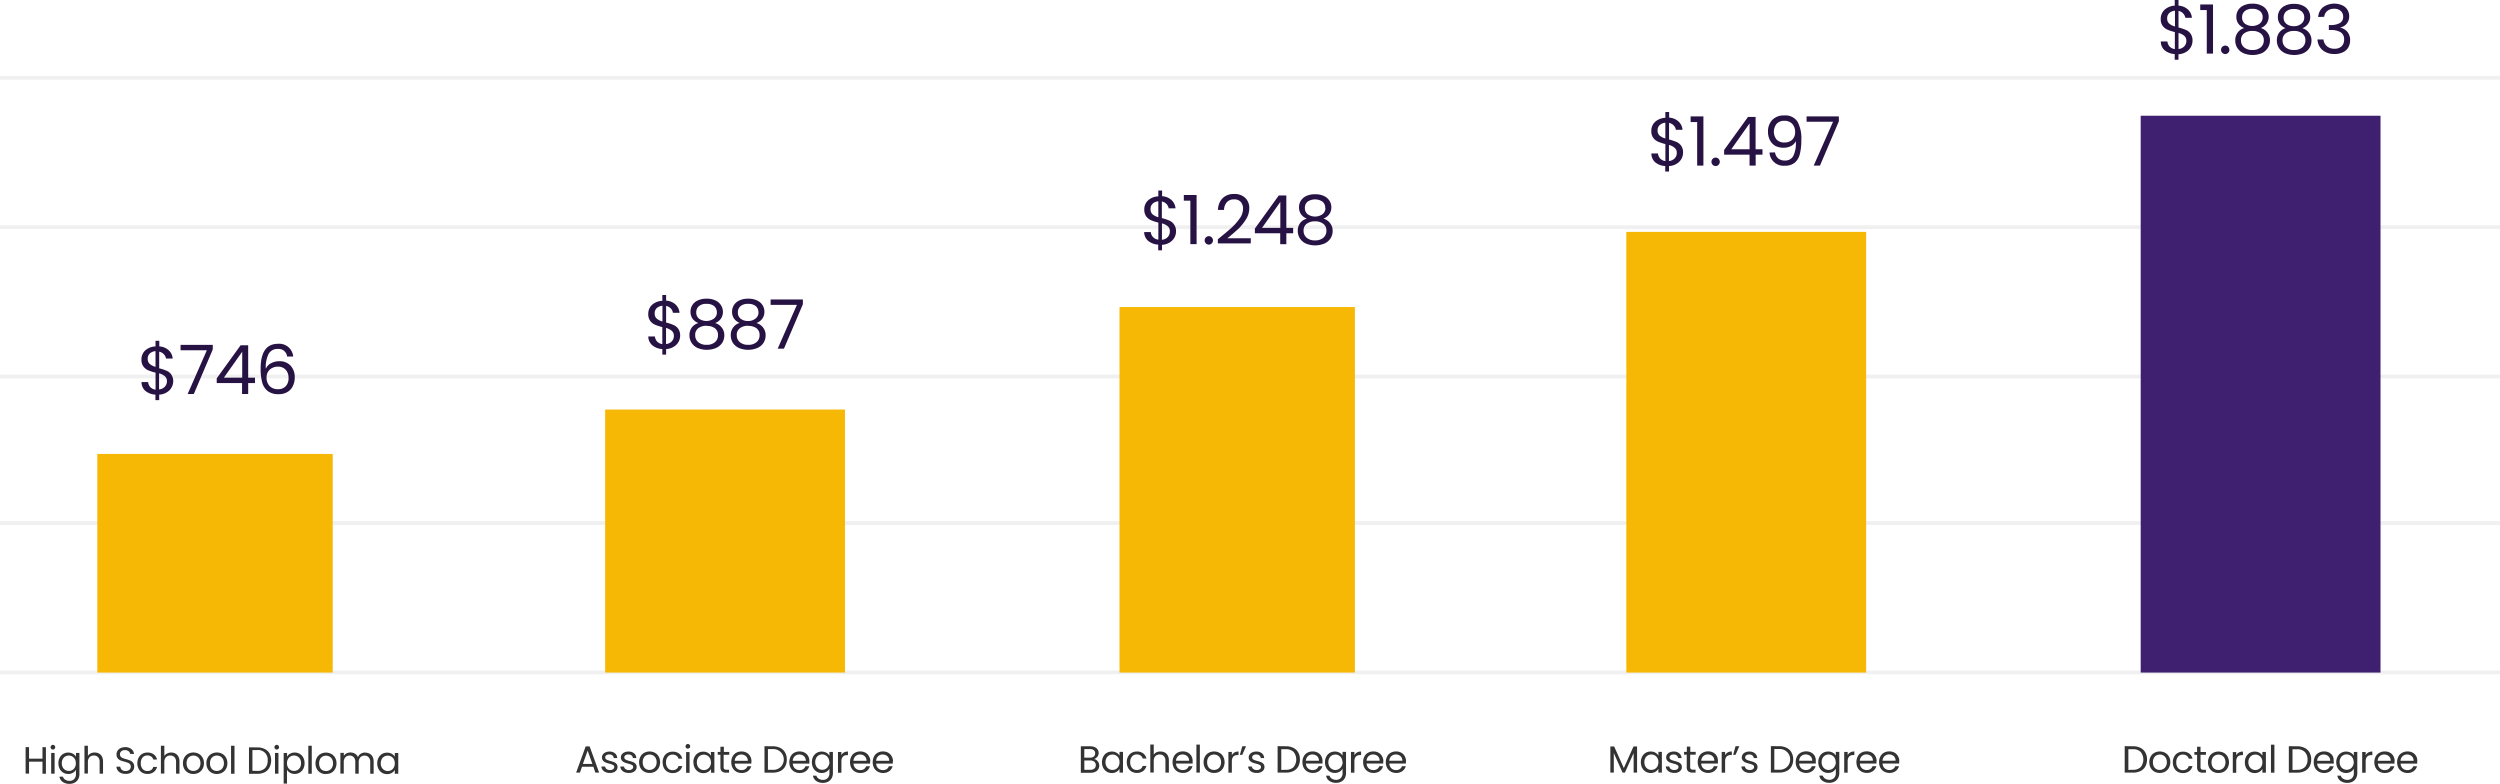 <svg id="Layer_1" data-name="Layer 1" xmlns="http://www.w3.org/2000/svg" viewBox="0 0 661 207.24"><defs><style>.cls-1{fill:none;stroke:#ccc;stroke-miterlimit:10;opacity:0.3;isolation:isolate;}.cls-2{fill:#f7b805;}.cls-3{fill:#3f1f70;}.cls-4{fill:#261344;}.cls-5{fill:#333;}</style></defs><title>hp-bar-chart</title><path class="cls-1" d="M0,191.6H661" transform="translate(0 -13.82)"/><path class="cls-1" d="M0,152.11H661" transform="translate(0 -13.82)"/><path class="cls-1" d="M0,113.37H661" transform="translate(0 -13.82)"/><path class="cls-1" d="M0,73.88H661" transform="translate(0 -13.82)"/><path class="cls-1" d="M0,34.38H661" transform="translate(0 -13.82)"/><rect class="cls-2" x="25.73" y="120.02" width="62.24" height="57.81"/><rect class="cls-2" x="160" y="108.28" width="63.41" height="69.55"/><rect class="cls-2" x="296" y="81.18" width="62.24" height="96.65"/><rect class="cls-2" x="430" y="61.31" width="63.41" height="116.52"/><rect class="cls-3" x="566" y="30.6" width="63.41" height="147.23"/><path class="cls-4" d="M45.8,114.56a3.44,3.44,0,0,1-1.71,3,4.2,4.2,0,0,1-2,.6v1.46h-1v-1.46a4.56,4.56,0,0,1-2.67-1,3.06,3.06,0,0,1-1-2.33h1.74a2.35,2.35,0,0,0,.56,1.32,2.37,2.37,0,0,0,1.41.7v-4.5a11.8,11.8,0,0,1-1.95-.63,3.21,3.21,0,0,1-1.26-1,2.92,2.92,0,0,1-.52-1.83,3.2,3.2,0,0,1,1-2.42,4.26,4.26,0,0,1,2.72-1.06v-1.49h1v1.49a3.93,3.93,0,0,1,2.46,1,3.28,3.28,0,0,1,1.08,2.21H43.89a2.12,2.12,0,0,0-.56-1.13,2.23,2.23,0,0,0-1.24-.68v4.39a12,12,0,0,1,1.92.63,2.77,2.77,0,0,1,1.26,1A3,3,0,0,1,45.8,114.56Zm-6.74-5.87a1.71,1.71,0,0,0,.53,1.35,3.9,3.9,0,0,0,1.53.78v-4.16a2.5,2.5,0,0,0-1.5.61A1.83,1.83,0,0,0,39.06,108.69Zm3,8.09a2.27,2.27,0,0,0,1.51-.71,2,2,0,0,0,.56-1.42,1.7,1.7,0,0,0-.54-1.35,3.91,3.91,0,0,0-1.53-.77Zm14.18-10.52-5,11.74H49.61l5.08-11.57H47.74V105h8.53Zm1.06,8.84v-1.24l6.32-8.75h2v8.57h1.8v1.42h-1.8V118H64v-2.9Zm6.74-8.28-4.85,6.86h4.85Zm11.87,1.26a2.25,2.25,0,0,0-2.46-2,2.66,2.66,0,0,0-2.4,1.25,7.75,7.75,0,0,0-.77,4,3,3,0,0,1,1.37-1.46,4.38,4.38,0,0,1,2.16-.54,3.88,3.88,0,0,1,3,1.15,4.41,4.41,0,0,1,1.12,3.19,4.9,4.9,0,0,1-.49,2.19A3.53,3.53,0,0,1,76,117.46a4.37,4.37,0,0,1-2.32.58,4.57,4.57,0,0,1-2.9-.83,4.34,4.34,0,0,1-1.46-2.29,13.62,13.62,0,0,1-.41-3.6c0-4.4,1.53-6.6,4.61-6.6a3.69,3.69,0,0,1,4,3.36Zm-2.44,2.68a3.29,3.29,0,0,0-1.46.33,2.57,2.57,0,0,0-1.12,1,2.82,2.82,0,0,0-.41,1.55,3.15,3.15,0,0,0,.79,2.23,2.93,2.93,0,0,0,2.27.85,2.64,2.64,0,0,0,2-.78,2.94,2.94,0,0,0,.75-2.12,3.15,3.15,0,0,0-.72-2.2A2.7,2.7,0,0,0,73.5,110.76Z" transform="translate(0 -13.82)"/><path class="cls-4" d="M179.83,102.56a3.4,3.4,0,0,1-.43,1.66,3.44,3.44,0,0,1-1.28,1.29,4.17,4.17,0,0,1-2,.6v1.46h-1v-1.46a4.53,4.53,0,0,1-2.66-1,3.07,3.07,0,0,1-1.05-2.33h1.75a2.28,2.28,0,0,0,.56,1.32,2.32,2.32,0,0,0,1.4.7v-4.5a12,12,0,0,1-1.94-.63,3.21,3.21,0,0,1-1.26-1,2.92,2.92,0,0,1-.52-1.83,3.19,3.19,0,0,1,1-2.42,4.28,4.28,0,0,1,2.72-1.06V91.82h1v1.49a4,4,0,0,1,2.47,1,3.36,3.36,0,0,1,1.08,2.21h-1.75a2.11,2.11,0,0,0-.55-1.13,2.26,2.26,0,0,0-1.25-.68v4.39a11.81,11.81,0,0,1,1.93.63,2.88,2.88,0,0,1,1.26,1A3,3,0,0,1,179.83,102.56Zm-6.73-5.87a1.71,1.71,0,0,0,.52,1.35,4,4,0,0,0,1.53.78V94.66a2.5,2.5,0,0,0-1.49.61A1.83,1.83,0,0,0,173.1,96.69Zm3,8.09a2.3,2.3,0,0,0,1.52-.71,2,2,0,0,0,.55-1.42,1.7,1.7,0,0,0-.54-1.35,3.91,3.91,0,0,0-1.53-.77Zm8.56-5.55a3.3,3.3,0,0,1-1.55-1.15,3.07,3.07,0,0,1-.54-1.83,3.24,3.24,0,0,1,.48-1.75,3.32,3.32,0,0,1,1.44-1.24,5.25,5.25,0,0,1,2.34-.47,5.18,5.18,0,0,1,2.33.47,3.24,3.24,0,0,1,1.45,1.24,3.26,3.26,0,0,1,0,3.58,3.25,3.25,0,0,1-1.53,1.15,3.36,3.36,0,0,1,1.76,1.21,3.18,3.18,0,0,1,.67,2,3.6,3.6,0,0,1-.58,2.05,3.74,3.74,0,0,1-1.64,1.35,6.41,6.41,0,0,1-4.82,0,3.8,3.8,0,0,1-1.6-1.35,3.68,3.68,0,0,1-.58-2.05,3.38,3.38,0,0,1,.65-2.07A3.32,3.32,0,0,1,184.68,99.23Zm4.87-2.79a2.07,2.07,0,0,0-.72-1.69,3.05,3.05,0,0,0-2-.59,3,3,0,0,0-2,.59,2.1,2.1,0,0,0-.72,1.71,2,2,0,0,0,.74,1.62,3.41,3.41,0,0,0,3.89,0A2,2,0,0,0,189.55,96.44Zm-2.7,3.51a3.51,3.51,0,0,0-2.17.63,2.14,2.14,0,0,0-.85,1.86,2.33,2.33,0,0,0,.81,1.85,3.29,3.29,0,0,0,2.21.7,3.23,3.23,0,0,0,2.2-.7,2.33,2.33,0,0,0,.81-1.85,2.17,2.17,0,0,0-.83-1.84A3.45,3.45,0,0,0,186.85,100Zm8.82-.72a3.35,3.35,0,0,1-1.55-1.15,3.07,3.07,0,0,1-.54-1.83,3.16,3.16,0,0,1,.49-1.75,3.21,3.21,0,0,1,1.44-1.24,5.25,5.25,0,0,1,2.34-.47,5.13,5.13,0,0,1,2.32.47,3.27,3.27,0,0,1,1.46,1.24,3.17,3.17,0,0,1,.5,1.75,3.05,3.05,0,0,1-.56,1.83A3.25,3.25,0,0,1,200,99.23a3.35,3.35,0,0,1,1.77,1.21,3.23,3.23,0,0,1,.66,2,3.67,3.67,0,0,1-.57,2.05,3.79,3.79,0,0,1-1.64,1.35,6.41,6.41,0,0,1-4.82,0,3.83,3.83,0,0,1-1.61-1.35,3.67,3.67,0,0,1-.57-2.05,3.26,3.26,0,0,1,2.41-3.26Zm4.88-2.79a2.07,2.07,0,0,0-.72-1.69,3.05,3.05,0,0,0-2-.59,3,3,0,0,0-2,.59,2.1,2.1,0,0,0-.72,1.71,2,2,0,0,0,.73,1.62,3,3,0,0,0,1.95.61,2.93,2.93,0,0,0,1.94-.61A2,2,0,0,0,200.55,96.44Zm-2.7,3.51a3.55,3.55,0,0,0-2.18.63,2.16,2.16,0,0,0-.85,1.86,2.33,2.33,0,0,0,.81,1.85,3.32,3.32,0,0,0,2.22.7,3.22,3.22,0,0,0,2.19-.7,2.33,2.33,0,0,0,.81-1.85,2.17,2.17,0,0,0-.82-1.84A3.47,3.47,0,0,0,197.85,100Zm14.45-5.69-5,11.74h-1.66l5.08-11.57h-6.95V93h8.53Z" transform="translate(0 -13.82)"/><path class="cls-4" d="M310.94,75a3.4,3.4,0,0,1-.43,1.66,3.59,3.59,0,0,1-1.28,1.29,4.14,4.14,0,0,1-2,.6V80h-1V78.5a4.53,4.53,0,0,1-2.66-1,3.07,3.07,0,0,1-1.05-2.32h1.75a2.19,2.19,0,0,0,2,2v-4.5a14.33,14.33,0,0,1-1.94-.63,3.3,3.3,0,0,1-1.26-1,3,3,0,0,1-.52-1.84,3.16,3.16,0,0,1,1-2.41,4.2,4.2,0,0,1,2.71-1.06V64.2h1v1.5a3.93,3.93,0,0,1,2.47,1,3.32,3.32,0,0,1,1.08,2.21H309a2.06,2.06,0,0,0-.56-1.13,2.24,2.24,0,0,0-1.25-.69v4.4a11.81,11.81,0,0,1,1.93.63,2.82,2.82,0,0,1,1.26,1A3,3,0,0,1,310.94,75Zm-6.73-5.87a1.74,1.74,0,0,0,.52,1.35,4.19,4.19,0,0,0,1.53.78V67.05a2.44,2.44,0,0,0-1.49.61A1.83,1.83,0,0,0,304.21,69.08Zm3,8.08a2.29,2.29,0,0,0,1.52-.7A2,2,0,0,0,309.3,75a1.68,1.68,0,0,0-.53-1.35,4,4,0,0,0-1.54-.77ZM313,66.87v-1.5h3.38v13h-1.65V66.87Zm6.63,11.63a1.12,1.12,0,0,1,0-2.24,1,1,0,0,1,.75.33,1.11,1.11,0,0,1,0,1.58A1,1,0,0,1,319.61,78.5ZM322,77.07c1.52-1.22,2.72-2.22,3.58-3a15,15,0,0,0,2.18-2.47,4.44,4.44,0,0,0,.9-2.54,2.66,2.66,0,0,0-.58-1.83,2.21,2.21,0,0,0-1.82-.69,2.42,2.42,0,0,0-1.91.78,3.21,3.21,0,0,0-.72,2h-1.58a4.32,4.32,0,0,1,1.23-3.11,4.11,4.11,0,0,1,3-1.1,4.06,4.06,0,0,1,2.93,1,3.67,3.67,0,0,1,1.1,2.82,5.4,5.4,0,0,1-.9,2.92,12.94,12.94,0,0,1-2,2.48c-.76.71-1.72,1.54-2.9,2.49h6.2v1.36H322Zm9.79-1.58V74.25l6.32-8.75h2v8.57h1.8v1.42h-1.8v2.9h-1.62v-2.9Zm6.73-8.28-4.84,6.86h4.84Zm7,4.41A3.3,3.3,0,0,1,344,70.47a3.1,3.1,0,0,1-.54-1.84,3.2,3.2,0,0,1,.48-1.74,3.34,3.34,0,0,1,1.44-1.25,5.4,5.4,0,0,1,2.34-.46,5.32,5.32,0,0,1,2.33.46,3.26,3.26,0,0,1,1.45,1.25,3.06,3.06,0,0,1,.51,1.74,3.13,3.13,0,0,1-.56,1.84,3.32,3.32,0,0,1-1.53,1.15,3.36,3.36,0,0,1,1.76,1.21,3.16,3.16,0,0,1,.67,2,3.62,3.62,0,0,1-.58,2.05,3.74,3.74,0,0,1-1.64,1.35,6.41,6.41,0,0,1-4.82,0,3.8,3.8,0,0,1-1.6-1.35,3.7,3.7,0,0,1-.58-2.05,3.34,3.34,0,0,1,.65-2.07A3.26,3.26,0,0,1,345.57,71.62Zm4.87-2.79a2.06,2.06,0,0,0-.72-1.69,3.53,3.53,0,0,0-3.94,0,2.07,2.07,0,0,0-.72,1.71,2,2,0,0,0,.74,1.62,3.41,3.41,0,0,0,3.89,0A2,2,0,0,0,350.44,68.83Zm-2.7,3.51a3.53,3.53,0,0,0-2.17.63,2.13,2.13,0,0,0-.85,1.85,2.35,2.35,0,0,0,.81,1.86,3.29,3.29,0,0,0,2.21.7,3.23,3.23,0,0,0,2.2-.7,2.35,2.35,0,0,0,.81-1.86,2.17,2.17,0,0,0-.83-1.83A3.45,3.45,0,0,0,347.74,72.34Z" transform="translate(0 -13.82)"/><path class="cls-4" d="M445,54.18a3.39,3.39,0,0,1-.43,1.65,3.54,3.54,0,0,1-1.28,1.3,4.12,4.12,0,0,1-2,.59v1.46h-1V57.72a4.46,4.46,0,0,1-2.66-1,3,3,0,0,1-1-2.32h1.74a2.32,2.32,0,0,0,.56,1.31,2.29,2.29,0,0,0,1.4.7v-4.5a12,12,0,0,1-1.94-.63,3.13,3.13,0,0,1-1.26-1,2.91,2.91,0,0,1-.52-1.83,3.14,3.14,0,0,1,1-2.41,4.26,4.26,0,0,1,2.71-1.07V43.43h1v1.49a4,4,0,0,1,2.46,1,3.32,3.32,0,0,1,1.08,2.22H443.1a2.12,2.12,0,0,0-.56-1.14,2.29,2.29,0,0,0-1.24-.68V50.7a14.41,14.41,0,0,1,1.92.63,2.91,2.91,0,0,1,1.26,1A3,3,0,0,1,445,54.18Zm-6.73-5.87a1.74,1.74,0,0,0,.52,1.35,4,4,0,0,0,1.53.77V46.27a2.45,2.45,0,0,0-1.49.62A1.82,1.82,0,0,0,438.27,48.31Zm3,8.08a2.33,2.33,0,0,0,1.51-.7,2,2,0,0,0,.56-1.42,1.68,1.68,0,0,0-.54-1.35,3.79,3.79,0,0,0-1.53-.78ZM447,46.09V44.6h3.38v13h-1.65V46.09Zm6.63,11.63a1.09,1.09,0,0,1-.79-.32,1.12,1.12,0,0,1,0-1.59,1.09,1.09,0,0,1,.79-.32,1,1,0,0,1,.75.32,1.12,1.12,0,0,1,0,1.59A1,1,0,0,1,453.67,57.72Zm2.23-3V53.47l6.32-8.74h2v8.56H466v1.43h-1.8v2.89h-1.62V54.72Zm6.73-8.28-4.84,6.85h4.84Zm6.73,7.68a2.63,2.63,0,0,0,.83,1.59,2.71,2.71,0,0,0,1.78.55,2.38,2.38,0,0,0,2.2-1.17,7.66,7.66,0,0,0,.68-3.94,2.74,2.74,0,0,1-1.26,1.28,4.22,4.22,0,0,1-2,.45,4.64,4.64,0,0,1-2.16-.49A3.75,3.75,0,0,1,468,50.94a4.75,4.75,0,0,1-.54-2.31,4.31,4.31,0,0,1,1.12-3.09,4.12,4.12,0,0,1,3.17-1.19A3.79,3.79,0,0,1,475.27,46a9.32,9.32,0,0,1,1,4.87,14.47,14.47,0,0,1-.41,3.75,4.2,4.2,0,0,1-1.37,2.25,4.08,4.08,0,0,1-2.63.77,3.71,3.71,0,0,1-4-3.51Zm2.54-2.63a2.77,2.77,0,0,0,2-.73,2.72,2.72,0,0,0,.77-2,3.14,3.14,0,0,0-.75-2.18,2.74,2.74,0,0,0-2.13-.82,2.63,2.63,0,0,0-2,.79,3.34,3.34,0,0,0,0,4.19A2.76,2.76,0,0,0,471.9,51.49Zm14.34-5.61-5,11.73h-1.66L484.66,46h-7v-1.4h8.53Z" transform="translate(0 -13.82)"/><path class="cls-4" d="M579.7,24.56a3.44,3.44,0,0,1-1.71,3,4.2,4.2,0,0,1-2,.6v1.46h-1V28.11a4.56,4.56,0,0,1-2.67-1,3.06,3.06,0,0,1-1-2.33h1.74a2.35,2.35,0,0,0,.56,1.32,2.37,2.37,0,0,0,1.41.7v-4.5a12.84,12.84,0,0,1-1.95-.63,3.21,3.21,0,0,1-1.26-1,2.94,2.94,0,0,1-.52-1.84,3.19,3.19,0,0,1,1-2.41A4.26,4.26,0,0,1,575,15.31V13.82h1v1.49a4,4,0,0,1,2.46,1,3.28,3.28,0,0,1,1.08,2.21h-1.74a2.09,2.09,0,0,0-.56-1.13A2.23,2.23,0,0,0,576,16.7v4.39a12,12,0,0,1,1.92.63,2.77,2.77,0,0,1,1.26,1A3,3,0,0,1,579.7,24.56ZM573,18.69a1.75,1.75,0,0,0,.53,1.36,4,4,0,0,0,1.53.77V16.66a2.44,2.44,0,0,0-1.5.61A1.83,1.83,0,0,0,573,18.69Zm3,8.09a2.36,2.36,0,0,0,1.51-.7,2,2,0,0,0,.56-1.43,1.7,1.7,0,0,0-.54-1.35,3.91,3.91,0,0,0-1.53-.77Zm5.74-10.3V15h3.38V28h-1.65V16.48Zm6.63,11.63a1.06,1.06,0,0,1-.79-.33,1,1,0,0,1-.33-.79,1.07,1.07,0,0,1,.33-.79,1.09,1.09,0,0,1,.79-.32,1,1,0,0,1,.76.32,1.1,1.1,0,0,1,.32.79,1.07,1.07,0,0,1-.32.79A1,1,0,0,1,588.36,28.11Zm5-6.88a3.33,3.33,0,0,1-1.54-1.15,3,3,0,0,1-.54-1.83,3.24,3.24,0,0,1,.48-1.75,3.32,3.32,0,0,1,1.44-1.24,5.25,5.25,0,0,1,2.34-.47,5.11,5.11,0,0,1,2.32.47,3.21,3.21,0,0,1,1.46,1.24,3.26,3.26,0,0,1-.05,3.58,3.25,3.25,0,0,1-1.53,1.15,3.36,3.36,0,0,1,1.76,1.21,3.18,3.18,0,0,1,.67,2,3.62,3.62,0,0,1-.58,2.05A3.74,3.74,0,0,1,598,27.89a6.41,6.41,0,0,1-4.82,0,3.8,3.8,0,0,1-1.6-1.35,3.62,3.62,0,0,1-.58-2.05,3.38,3.38,0,0,1,.65-2.07A3.28,3.28,0,0,1,593.36,21.23Zm4.88-2.79a2.07,2.07,0,0,0-.72-1.69,3,3,0,0,0-2-.59,3,3,0,0,0-2,.59,2.1,2.1,0,0,0-.72,1.71,2,2,0,0,0,.74,1.62,3.41,3.41,0,0,0,3.89,0A2,2,0,0,0,598.24,18.44ZM595.54,22a3.57,3.57,0,0,0-2.18.63,2.15,2.15,0,0,0-.84,1.86,2.34,2.34,0,0,0,.81,1.85,3.29,3.29,0,0,0,2.21.7,3.23,3.23,0,0,0,2.2-.7,2.34,2.34,0,0,0,.81-1.85,2.17,2.17,0,0,0-.83-1.84A3.45,3.45,0,0,0,595.54,22Zm8.82-.72a3.35,3.35,0,0,1-1.55-1.15,3,3,0,0,1-.54-1.83,3.16,3.16,0,0,1,.49-1.75,3.21,3.21,0,0,1,1.44-1.24,5.22,5.22,0,0,1,2.34-.47,5.13,5.13,0,0,1,2.32.47,3.27,3.27,0,0,1,1.46,1.24,3.17,3.17,0,0,1,.5,1.75,3.05,3.05,0,0,1-.56,1.83,3.25,3.25,0,0,1-1.53,1.15,3.35,3.35,0,0,1,1.77,1.21,3.23,3.23,0,0,1,.66,2,3.69,3.69,0,0,1-.57,2.05A3.79,3.79,0,0,1,609,27.89a6.41,6.41,0,0,1-4.82,0,3.83,3.83,0,0,1-1.61-1.35,3.69,3.69,0,0,1-.57-2.05,3.38,3.38,0,0,1,.64-2.07A3.3,3.3,0,0,1,604.36,21.23Zm4.88-2.79a2.07,2.07,0,0,0-.72-1.69,3,3,0,0,0-2-.59,2.94,2.94,0,0,0-2,.59,2.08,2.08,0,0,0-.73,1.71,2,2,0,0,0,.74,1.62,3,3,0,0,0,1.95.61,2.93,2.93,0,0,0,1.94-.61A2.05,2.05,0,0,0,609.24,18.44ZM606.54,22a3.55,3.55,0,0,0-2.18.63,2.14,2.14,0,0,0-.85,1.86,2.34,2.34,0,0,0,.81,1.85,3.32,3.32,0,0,0,2.22.7,3.22,3.22,0,0,0,2.19-.7,2.34,2.34,0,0,0,.81-1.85,2.17,2.17,0,0,0-.82-1.84A3.47,3.47,0,0,0,606.54,22Zm6.4-3.69a3.55,3.55,0,0,1,1.28-2.59,5.16,5.16,0,0,1,5.1-.48,3,3,0,0,1,1.34,1.18,3.14,3.14,0,0,1,.47,1.71,3,3,0,0,1-.65,1.93,2.76,2.76,0,0,1-1.65,1v.09a3.26,3.26,0,0,1,1.85,1.14,3.38,3.38,0,0,1,.69,2.21,3.71,3.71,0,0,1-.47,1.85,3.15,3.15,0,0,1-1.41,1.28,5,5,0,0,1-2.25.47,4.83,4.83,0,0,1-3.13-1,3.93,3.93,0,0,1-1.37-2.84h1.59a2.69,2.69,0,0,0,.88,1.76,2.89,2.89,0,0,0,2,.68,2.61,2.61,0,0,0,1.91-.64,2.35,2.35,0,0,0,.66-1.71,2.17,2.17,0,0,0-.9-2,5,5,0,0,0-2.72-.59h-.41V20.44h.43a4.88,4.88,0,0,0,2.5-.54,1.81,1.81,0,0,0,.85-1.65,2,2,0,0,0-.63-1.53,2.46,2.46,0,0,0-1.76-.58,2.7,2.7,0,0,0-1.81.58,2.35,2.35,0,0,0-.81,1.54Z" transform="translate(0 -13.82)"/><path class="cls-5" d="M12.14,211.39v7h-.91V215.2H7.68v3.16H6.77v-7h.91v3.06h3.55v-3.06ZM14,212a.62.62,0,1,1,0-1.24.54.54,0,0,1,.42.18.63.63,0,0,1,0,.88A.54.54,0,0,1,14,212Zm.44.89v5.48h-.91v-5.48Zm3.61-.09a2.45,2.45,0,0,1,1.24.31,2.07,2.07,0,0,1,.8.78v-1H21v5.6a2.62,2.62,0,0,1-.32,1.33,2.21,2.21,0,0,1-.92.92,2.76,2.76,0,0,1-1.38.33,3,3,0,0,1-1.8-.51,2,2,0,0,1-.85-1.39h.9a1.44,1.44,0,0,0,.62.8,2,2,0,0,0,1.13.31,1.62,1.62,0,0,0,1.22-.47,1.75,1.75,0,0,0,.48-1.32v-1.15a2.12,2.12,0,0,1-.8.8,2.27,2.27,0,0,1-1.24.32,2.55,2.55,0,0,1-1.33-.36,2.6,2.6,0,0,1-.93-1,3.23,3.23,0,0,1-.34-1.48,3.13,3.13,0,0,1,.34-1.47,2.61,2.61,0,0,1,.93-1A2.64,2.64,0,0,1,18,212.79Zm2,2.82a2.21,2.21,0,0,0-.25-1.08,1.7,1.7,0,0,0-.68-.7,1.75,1.75,0,0,0-.93-.25,1.84,1.84,0,0,0-.93.24,1.74,1.74,0,0,0-.67.7,2.33,2.33,0,0,0-.25,1.08,2.38,2.38,0,0,0,.25,1.1,1.85,1.85,0,0,0,2.53.71,1.72,1.72,0,0,0,.68-.71A2.25,2.25,0,0,0,20.05,215.61Zm5-2.83a2.29,2.29,0,0,1,1.12.27,1.8,1.8,0,0,1,.78.79,2.62,2.62,0,0,1,.29,1.29v3.23h-.9v-3.1a1.71,1.71,0,0,0-.41-1.25,1.45,1.45,0,0,0-1.12-.44,1.52,1.52,0,0,0-1.15.45,1.86,1.86,0,0,0-.42,1.31v3h-.91V211h.91v2.7A1.8,1.8,0,0,1,24,213,2.5,2.5,0,0,1,25,212.78Zm8.16,5.65a3,3,0,0,1-1.24-.24,2.07,2.07,0,0,1-.85-.68,1.69,1.69,0,0,1-.32-1h1a1.26,1.26,0,0,0,.4.83,1.48,1.48,0,0,0,1,.33,1.54,1.54,0,0,0,1-.32,1.07,1.07,0,0,0,.38-.84,1,1,0,0,0-.22-.65,1.43,1.43,0,0,0-.55-.38,8.07,8.07,0,0,0-.89-.28,8.09,8.09,0,0,1-1.11-.36,1.83,1.83,0,0,1-.71-.56,1.67,1.67,0,0,1-.29-1,1.74,1.74,0,0,1,.29-1,1.88,1.88,0,0,1,.81-.68,2.87,2.87,0,0,1,1.21-.24,2.5,2.5,0,0,1,1.6.49,1.83,1.83,0,0,1,.71,1.3h-1a1.11,1.11,0,0,0-.42-.7,1.48,1.48,0,0,0-1-.31,1.4,1.4,0,0,0-.93.3,1,1,0,0,0-.36.82.9.9,0,0,0,.21.62,1.45,1.45,0,0,0,.53.37,8.93,8.93,0,0,0,.89.28,9.29,9.29,0,0,1,1.11.38,1.79,1.79,0,0,1,.72.57,1.65,1.65,0,0,1,.3,1,1.84,1.84,0,0,1-.27,1,2,2,0,0,1-.8.73A2.62,2.62,0,0,1,33.19,218.43Zm3.11-2.82a3.14,3.14,0,0,1,.34-1.48,2.56,2.56,0,0,1,.94-1,2.79,2.79,0,0,1,1.39-.35,2.7,2.7,0,0,1,1.66.49,2.31,2.31,0,0,1,.87,1.36h-1a1.35,1.35,0,0,0-.55-.79,1.67,1.67,0,0,0-1-.29,1.61,1.61,0,0,0-1.26.54,2.19,2.19,0,0,0-.48,1.51,2.23,2.23,0,0,0,.48,1.53,1.61,1.61,0,0,0,1.26.54,1.66,1.66,0,0,0,1-.28,1.4,1.4,0,0,0,.55-.8h1a2.4,2.4,0,0,1-.88,1.35,2.61,2.61,0,0,1-1.65.5,2.69,2.69,0,0,1-1.39-.35,2.43,2.43,0,0,1-.94-1A3.25,3.25,0,0,1,36.3,215.61Zm8.94-2.83a2.32,2.32,0,0,1,1.12.27,1.92,1.92,0,0,1,.78.79,2.73,2.73,0,0,1,.29,1.29v3.23h-.9v-3.1a1.76,1.76,0,0,0-.41-1.25,1.47,1.47,0,0,0-1.12-.44,1.52,1.52,0,0,0-1.15.45,1.86,1.86,0,0,0-.42,1.31v3h-.91V211h.91v2.7a1.8,1.8,0,0,1,.74-.65A2.5,2.5,0,0,1,45.24,212.78Zm5.86,5.67a2.77,2.77,0,0,1-1.4-.35,2.52,2.52,0,0,1-1-1,3.13,3.13,0,0,1-.35-1.5,3,3,0,0,1,.36-1.48,2.57,2.57,0,0,1,1-1,3,3,0,0,1,2.82,0,2.52,2.52,0,0,1,1,1,2.89,2.89,0,0,1,.37,1.49,2.84,2.84,0,0,1-.38,1.5,2.47,2.47,0,0,1-1,1A2.82,2.82,0,0,1,51.1,218.45Zm0-.8a1.93,1.93,0,0,0,.92-.23,1.64,1.64,0,0,0,.69-.69,2.16,2.16,0,0,0,.27-1.12,2.18,2.18,0,0,0-.26-1.12,1.65,1.65,0,0,0-.68-.68,1.89,1.89,0,0,0-.91-.23,1.93,1.93,0,0,0-.92.23,1.67,1.67,0,0,0-.66.68,2.71,2.71,0,0,0,0,2.25,1.69,1.69,0,0,0,.66.69A1.87,1.87,0,0,0,51.1,217.65Zm6.2.8a2.77,2.77,0,0,1-1.4-.35,2.52,2.52,0,0,1-1-1,3.13,3.13,0,0,1-.35-1.5,3,3,0,0,1,.36-1.48,2.57,2.57,0,0,1,1-1,3,3,0,0,1,2.82,0,2.52,2.52,0,0,1,1,1,2.89,2.89,0,0,1,.37,1.49,2.93,2.93,0,0,1-.38,1.5,2.53,2.53,0,0,1-1,1A2.85,2.85,0,0,1,57.3,218.45Zm0-.8a2,2,0,0,0,.92-.23,1.64,1.64,0,0,0,.69-.69,2.16,2.16,0,0,0,.27-1.12,2.29,2.29,0,0,0-.26-1.12,1.65,1.65,0,0,0-.68-.68,1.89,1.89,0,0,0-.91-.23,1.93,1.93,0,0,0-.92.23,1.67,1.67,0,0,0-.66.68,2.29,2.29,0,0,0-.25,1.12,2.42,2.42,0,0,0,.24,1.13,1.69,1.69,0,0,0,.66.69A1.82,1.82,0,0,0,57.3,217.65ZM62,211v7.4h-.91V211Zm6,.43a4.3,4.3,0,0,1,2,.43A2.94,2.94,0,0,1,71.25,213a4.07,4.07,0,0,1,0,3.72A2.92,2.92,0,0,1,70,218a4.31,4.31,0,0,1-2,.41H65.83v-7Zm0,6.22a2.76,2.76,0,0,0,2.06-.71,2.71,2.71,0,0,0,.71-2A2.52,2.52,0,0,0,68,212.13H66.74v5.48ZM73.18,212a.59.59,0,0,1-.44-.18.63.63,0,0,1,0-.88.59.59,0,0,1,.44-.18.58.58,0,0,1,.42.18.63.63,0,0,1,0,.88A.58.58,0,0,1,73.18,212Zm.44.89v5.48h-.91v-5.48Zm2.26,1a2.14,2.14,0,0,1,.8-.78,2.42,2.42,0,0,1,1.25-.32,2.61,2.61,0,0,1,1.32.35,2.56,2.56,0,0,1,.94,1,3.13,3.13,0,0,1,.34,1.47,3.23,3.23,0,0,1-.34,1.48,2.55,2.55,0,0,1-.94,1,2.52,2.52,0,0,1-1.32.36,2.4,2.4,0,0,1-1.24-.31,2.2,2.2,0,0,1-.81-.79V221H75v-8.08h.91Zm3.72,1.71a2.33,2.33,0,0,0-.25-1.08,1.76,1.76,0,0,0-.68-.7,1.84,1.84,0,0,0-.93-.24,1.75,1.75,0,0,0-.93.25,1.79,1.79,0,0,0-.68.71,2.2,2.2,0,0,0-.25,1.07,2.25,2.25,0,0,0,.25,1.09,1.86,1.86,0,0,0,.68.71,1.92,1.92,0,0,0,1.86,0,1.86,1.86,0,0,0,.68-.71A2.38,2.38,0,0,0,79.6,215.6ZM82.43,211v7.4h-.91V211Zm3.74,7.49a2.77,2.77,0,0,1-1.4-.35,2.52,2.52,0,0,1-1-1,3.13,3.13,0,0,1-.35-1.5,3,3,0,0,1,.36-1.48,2.57,2.57,0,0,1,1-1,3,3,0,0,1,2.82,0,2.52,2.52,0,0,1,1,1,2.89,2.89,0,0,1,.37,1.49,2.84,2.84,0,0,1-.38,1.5,2.47,2.47,0,0,1-1,1A2.82,2.82,0,0,1,86.17,218.45Zm0-.8a1.93,1.93,0,0,0,.92-.23,1.64,1.64,0,0,0,.69-.69,2.16,2.16,0,0,0,.27-1.12,2.18,2.18,0,0,0-.26-1.12,1.65,1.65,0,0,0-.68-.68,1.89,1.89,0,0,0-.91-.23,1.93,1.93,0,0,0-.92.23,1.67,1.67,0,0,0-.66.68,2.71,2.71,0,0,0,0,2.25,1.69,1.69,0,0,0,.66.69A1.87,1.87,0,0,0,86.17,217.65Zm10.4-4.87a2.34,2.34,0,0,1,1.14.27,1.94,1.94,0,0,1,.79.79,2.73,2.73,0,0,1,.29,1.29v3.23h-.9v-3.1a1.76,1.76,0,0,0-.41-1.25,1.42,1.42,0,0,0-1.09-.44,1.48,1.48,0,0,0-1.13.46,1.86,1.86,0,0,0-.42,1.31v3h-.9v-3.1a1.76,1.76,0,0,0-.41-1.25,1.42,1.42,0,0,0-1.09-.44,1.48,1.48,0,0,0-1.13.46,1.86,1.86,0,0,0-.42,1.31v3H90v-5.48h.91v.79a1.76,1.76,0,0,1,.72-.66,2.27,2.27,0,0,1,1-.23,2.33,2.33,0,0,1,1.22.31,1.91,1.91,0,0,1,.79.91,1.85,1.85,0,0,1,.76-.9A2.27,2.27,0,0,1,96.57,212.78Zm3.17,2.82a3.13,3.13,0,0,1,.34-1.47,2.61,2.61,0,0,1,.93-1,2.64,2.64,0,0,1,1.33-.35,2.49,2.49,0,0,1,1.25.31,2,2,0,0,1,.79.78v-1h.92v5.48h-.92v-1a2.15,2.15,0,0,1-.81.8,2.35,2.35,0,0,1-1.24.31,2.52,2.52,0,0,1-1.32-.36,2.6,2.6,0,0,1-.93-1A3.23,3.23,0,0,1,99.74,215.6Zm4.64,0a2.21,2.21,0,0,0-.25-1.08,1.7,1.7,0,0,0-.68-.7,1.75,1.75,0,0,0-.93-.25,1.84,1.84,0,0,0-.93.24,1.74,1.74,0,0,0-.67.7,2.33,2.33,0,0,0-.25,1.08,2.38,2.38,0,0,0,.25,1.1,1.85,1.85,0,0,0,2.53.71,1.72,1.72,0,0,0,.68-.71A2.25,2.25,0,0,0,104.38,215.61Z" transform="translate(0 -13.82)"/><path class="cls-5" d="M156.89,216.55h-3l-.56,1.55h-1l2.52-6.93h1.05l2.51,6.93h-1Zm-.26-.74-1.26-3.52-1.26,3.52Zm4.62,2.38a2.88,2.88,0,0,1-1.13-.21,2,2,0,0,1-.79-.6,1.58,1.58,0,0,1-.32-.89H160a.93.93,0,0,0,.38.67,1.51,1.51,0,0,0,.91.26,1.33,1.33,0,0,0,.82-.23.7.7,0,0,0,.3-.58.56.56,0,0,0-.32-.53,4.36,4.36,0,0,0-1-.35,10,10,0,0,1-1-.32,1.9,1.9,0,0,1-.66-.49,1.32,1.32,0,0,1-.27-.86,1.27,1.27,0,0,1,.25-.77,1.59,1.59,0,0,1,.71-.55,2.49,2.49,0,0,1,1-.21,2.21,2.21,0,0,1,1.47.46,1.66,1.66,0,0,1,.6,1.26h-.91a.93.93,0,0,0-.35-.69,1.24,1.24,0,0,0-.84-.26,1.29,1.29,0,0,0-.78.21.65.65,0,0,0-.29.55.64.64,0,0,0,.17.45,1.58,1.58,0,0,0,.44.28l.74.23a7.64,7.64,0,0,1,1,.32,1.58,1.58,0,0,1,.63.46,1.24,1.24,0,0,1,.28.81,1.44,1.44,0,0,1-.25.81,1.7,1.7,0,0,1-.71.57A2.61,2.61,0,0,1,161.25,218.19Zm5,0a2.92,2.92,0,0,1-1.13-.21,2.1,2.1,0,0,1-.79-.6,1.66,1.66,0,0,1-.32-.89H165a1,1,0,0,0,.38.67,1.53,1.53,0,0,0,.91.26,1.33,1.33,0,0,0,.82-.23.7.7,0,0,0,.3-.58.55.55,0,0,0-.32-.53,4,4,0,0,0-1-.35c-.4-.11-.74-.22-1-.32a2.11,2.11,0,0,1-.66-.49,1.32,1.32,0,0,1-.27-.86,1.33,1.33,0,0,1,.25-.77,1.64,1.64,0,0,1,.71-.55,2.52,2.52,0,0,1,1.05-.21,2.21,2.21,0,0,1,1.47.46,1.59,1.59,0,0,1,.6,1.26h-.91a.9.9,0,0,0-.35-.69,1.21,1.21,0,0,0-.84-.26,1.33,1.33,0,0,0-.78.21.65.65,0,0,0-.29.55.64.64,0,0,0,.17.45,1.75,1.75,0,0,0,.44.28l.74.23a6.67,6.67,0,0,1,1,.32,1.52,1.52,0,0,1,.63.46,1.19,1.19,0,0,1,.28.81,1.36,1.36,0,0,1-.25.81,1.64,1.64,0,0,1-.71.57A2.57,2.57,0,0,1,166.27,218.19Zm5.48,0a2.85,2.85,0,0,1-1.4-.35,2.59,2.59,0,0,1-1-1,3.08,3.08,0,0,1-.35-1.5,3,3,0,0,1,.36-1.48,2.39,2.39,0,0,1,1-1,3,3,0,0,1,2.82,0,2.4,2.4,0,0,1,1,1,3.17,3.17,0,0,1,0,3,2.74,2.74,0,0,1-1,1A3,3,0,0,1,171.75,218.19Zm0-.8a2,2,0,0,0,.92-.23,1.83,1.83,0,0,0,.69-.69,2.19,2.19,0,0,0,.27-1.12,2.29,2.29,0,0,0-.26-1.12,1.71,1.71,0,0,0-.68-.68,1.94,1.94,0,0,0-1.83,0,1.55,1.55,0,0,0-.66.68,2.29,2.29,0,0,0-.25,1.12,2.45,2.45,0,0,0,.24,1.13,1.63,1.63,0,0,0,.66.69A1.82,1.82,0,0,0,171.75,217.39Zm3.46-2a3.14,3.14,0,0,1,.34-1.48,2.43,2.43,0,0,1,.94-1,2.79,2.79,0,0,1,1.39-.35,2.64,2.64,0,0,1,1.66.49,2.31,2.31,0,0,1,.87,1.36h-1a1.32,1.32,0,0,0-.55-.79,1.67,1.67,0,0,0-1-.29,1.61,1.61,0,0,0-1.26.54,2.17,2.17,0,0,0-.48,1.51,2.23,2.23,0,0,0,.48,1.53,1.61,1.61,0,0,0,1.26.54,1.74,1.74,0,0,0,1-.28,1.44,1.44,0,0,0,.55-.8h1a2.4,2.4,0,0,1-.88,1.35,2.68,2.68,0,0,1-1.65.5,2.79,2.79,0,0,1-1.39-.35,2.56,2.56,0,0,1-.94-1A3.25,3.25,0,0,1,175.21,215.35Zm6.69-3.62a.61.61,0,0,1-.62-.62.59.59,0,0,1,.18-.44.6.6,0,0,1,.44-.18.54.54,0,0,1,.42.18.59.59,0,0,1,.18.44.6.6,0,0,1-.18.44A.54.54,0,0,1,181.9,211.73Zm.44.89v5.48h-.91v-5.48Zm1,2.72a3,3,0,0,1,.34-1.47,2.47,2.47,0,0,1,.93-1,2.62,2.62,0,0,1,1.33-.35,2.39,2.39,0,0,1,1.25.31,2,2,0,0,1,.79.78v-1h.92v5.48H188v-1a2.22,2.22,0,0,1-.81.8,2.38,2.38,0,0,1-1.24.31,2.47,2.47,0,0,1-1.32-.36,2.6,2.6,0,0,1-.93-1A3.13,3.13,0,0,1,183.35,215.34Zm4.64,0a2.16,2.16,0,0,0-.25-1.08,1.7,1.7,0,0,0-.68-.7,1.75,1.75,0,0,0-.93-.25,1.84,1.84,0,0,0-.93.24,1.74,1.74,0,0,0-.67.7,2.21,2.21,0,0,0-.25,1.08,2.26,2.26,0,0,0,.25,1.1,1.91,1.91,0,0,0,.67.71,1.83,1.83,0,0,0,2.54-.71A2.25,2.25,0,0,0,188,215.35Zm3.37-2v3.23a.76.76,0,0,0,.17.57.89.89,0,0,0,.59.16h.67v.77H192a1.64,1.64,0,0,1-1.14-.35,1.49,1.49,0,0,1-.38-1.15v-3.23h-.71v-.75h.71v-1.38h.91v1.38h1.43v.75Zm7.33,1.78a5.36,5.36,0,0,1,0,.55h-4.38a1.71,1.71,0,0,0,1.78,1.72,1.69,1.69,0,0,0,1-.27,1.52,1.52,0,0,0,.56-.74h1a2.41,2.41,0,0,1-.88,1.29,2.73,2.73,0,0,1-1.64.49,2.82,2.82,0,0,1-1.4-.35,2.54,2.54,0,0,1-1-1,3.19,3.19,0,0,1-.35-1.5,3.09,3.09,0,0,1,.34-1.49,2.31,2.31,0,0,1,.95-1,2.87,2.87,0,0,1,1.42-.35,2.72,2.72,0,0,1,1.38.34,2.31,2.31,0,0,1,.92.94A2.69,2.69,0,0,1,198.69,215.15Zm-.94-.19a1.68,1.68,0,0,0-.23-.89,1.45,1.45,0,0,0-.63-.57,1.92,1.92,0,0,0-.87-.2,1.73,1.73,0,0,0-1.18.44,1.81,1.81,0,0,0-.55,1.22Zm6.58-3.83a4.21,4.21,0,0,1,2,.43,2.94,2.94,0,0,1,1.28,1.21,3.66,3.66,0,0,1,.45,1.86,3.71,3.71,0,0,1-.45,1.86,3,3,0,0,1-1.28,1.2,4.47,4.47,0,0,1-2,.41h-2.17v-7Zm0,6.22a2.81,2.81,0,0,0,2.06-.71,2.76,2.76,0,0,0-2.06-4.77h-1.26v5.48Zm9.7-2.2a5.36,5.36,0,0,1,0,.55h-4.38a1.77,1.77,0,0,0,.55,1.27,1.79,1.79,0,0,0,1.23.45,1.69,1.69,0,0,0,1-.27,1.58,1.58,0,0,0,.56-.74h1a2.41,2.41,0,0,1-.88,1.29,2.73,2.73,0,0,1-1.64.49,2.82,2.82,0,0,1-1.4-.35,2.54,2.54,0,0,1-1-1,3.41,3.41,0,0,1,0-3,2.25,2.25,0,0,1,.95-1,2.85,2.85,0,0,1,1.42-.35,2.72,2.72,0,0,1,1.38.34,2.38,2.38,0,0,1,.92.94A2.69,2.69,0,0,1,214,215.15Zm-.94-.19a1.68,1.68,0,0,0-.23-.89,1.57,1.57,0,0,0-.63-.57,1.92,1.92,0,0,0-.87-.2,1.71,1.71,0,0,0-1.18.44,1.77,1.77,0,0,0-.55,1.22Zm4.2-2.43a2.38,2.38,0,0,1,1.24.31,2,2,0,0,1,.8.78v-1h.92v5.6a2.75,2.75,0,0,1-.32,1.33,2.33,2.33,0,0,1-.92.92,2.79,2.79,0,0,1-1.38.33,3,3,0,0,1-1.8-.51,2,2,0,0,1-.85-1.39h.9a1.39,1.39,0,0,0,.62.8,2.05,2.05,0,0,0,1.13.31,1.66,1.66,0,0,0,1.22-.47,1.75,1.75,0,0,0,.48-1.32v-1.15a2.27,2.27,0,0,1-.8.8,2.38,2.38,0,0,1-1.24.32,2.53,2.53,0,0,1-1.33-.36,2.6,2.6,0,0,1-.93-1,3.13,3.13,0,0,1-.34-1.48,3,3,0,0,1,.34-1.47,2.47,2.47,0,0,1,.93-1A2.62,2.62,0,0,1,217.29,212.53Zm2,2.82a2.27,2.27,0,0,0-.25-1.08,1.83,1.83,0,0,0-1.61-1,1.84,1.84,0,0,0-.93.24,1.74,1.74,0,0,0-.67.7,2.21,2.21,0,0,0-.25,1.08,2.26,2.26,0,0,0,.25,1.1,1.91,1.91,0,0,0,.67.71,1.92,1.92,0,0,0,1.86,0,1.93,1.93,0,0,0,.68-.71A2.37,2.37,0,0,0,219.33,215.35Zm3.17-1.84a1.71,1.71,0,0,1,.68-.73,2.07,2.07,0,0,1,1.09-.26v.94H224c-1,0-1.53.55-1.53,1.66v3h-.91v-5.48h.91Zm7.62,1.64a5.36,5.36,0,0,1,0,.55h-4.38a1.77,1.77,0,0,0,.55,1.27,1.79,1.79,0,0,0,1.23.45,1.69,1.69,0,0,0,1-.27,1.58,1.58,0,0,0,.56-.74h1a2.41,2.41,0,0,1-.88,1.29,2.73,2.73,0,0,1-1.64.49,2.82,2.82,0,0,1-1.4-.35,2.54,2.54,0,0,1-1-1,3.41,3.41,0,0,1,0-3,2.25,2.25,0,0,1,.95-1,2.85,2.85,0,0,1,1.42-.35,2.72,2.72,0,0,1,1.38.34,2.38,2.38,0,0,1,.92.94A2.69,2.69,0,0,1,230.12,215.15Zm-.94-.19a1.68,1.68,0,0,0-.23-.89,1.57,1.57,0,0,0-.63-.57,1.92,1.92,0,0,0-.87-.2,1.71,1.71,0,0,0-1.18.44,1.77,1.77,0,0,0-.55,1.22Zm6.94.19a5.36,5.36,0,0,1,0,.55h-4.38a1.77,1.77,0,0,0,.55,1.27,1.79,1.79,0,0,0,1.23.45,1.69,1.69,0,0,0,1-.27,1.58,1.58,0,0,0,.56-.74h1a2.41,2.41,0,0,1-.88,1.29,2.73,2.73,0,0,1-1.64.49,2.82,2.82,0,0,1-1.4-.35,2.54,2.54,0,0,1-1-1,3.41,3.41,0,0,1,0-3,2.25,2.25,0,0,1,.95-1,2.85,2.85,0,0,1,1.42-.35,2.72,2.72,0,0,1,1.38.34,2.38,2.38,0,0,1,.92.94A2.69,2.69,0,0,1,236.12,215.15Zm-.94-.19a1.68,1.68,0,0,0-.23-.89,1.57,1.57,0,0,0-.63-.57,1.92,1.92,0,0,0-.87-.2,1.71,1.71,0,0,0-1.18.44,1.77,1.77,0,0,0-.55,1.22Z" transform="translate(0 -13.82)"/><path class="cls-5" d="M289.26,214.51a1.44,1.44,0,0,1,.69.31,1.78,1.78,0,0,1,.5.62,1.65,1.65,0,0,1,.19.79,1.78,1.78,0,0,1-.27,1,1.88,1.88,0,0,1-.79.67,2.81,2.81,0,0,1-1.21.24h-2.6v-7h2.5a2.78,2.78,0,0,1,1.21.24,1.68,1.68,0,0,1,.75.63,1.63,1.63,0,0,1,.25.9,1.56,1.56,0,0,1-.34,1A1.82,1.82,0,0,1,289.26,214.51Zm-2.58-.37h1.53a1.46,1.46,0,0,0,1-.3,1.05,1.05,0,0,0,.35-.83,1,1,0,0,0-.35-.83,1.5,1.5,0,0,0-1-.3h-1.51Zm1.61,3.21a1.62,1.62,0,0,0,1.06-.32,1.23,1.23,0,0,0,0-1.8,1.58,1.58,0,0,0-1.07-.34h-1.58v2.46Zm3.07-2a3.13,3.13,0,0,1,.34-1.47,2.47,2.47,0,0,1,.93-1,2.64,2.64,0,0,1,1.33-.35,2.39,2.39,0,0,1,1.25.31,1.92,1.92,0,0,1,.79.78v-1h.92v5.48H296v-1a2.22,2.22,0,0,1-.81.8,2.35,2.35,0,0,1-1.24.31,2.52,2.52,0,0,1-1.32-.36,2.6,2.6,0,0,1-.93-1A3.26,3.26,0,0,1,291.36,215.34Zm4.64,0a2.16,2.16,0,0,0-.25-1.08,1.64,1.64,0,0,0-.68-.7,1.75,1.75,0,0,0-.93-.25,1.84,1.84,0,0,0-.93.24,1.74,1.74,0,0,0-.67.7,2.33,2.33,0,0,0-.25,1.08,2.38,2.38,0,0,0,.25,1.1,1.91,1.91,0,0,0,.67.71,1.92,1.92,0,0,0,1.86,0,1.79,1.79,0,0,0,.68-.71A2.25,2.25,0,0,0,296,215.35Zm1.92,0a3,3,0,0,1,.34-1.48,2.43,2.43,0,0,1,.94-1,2.79,2.79,0,0,1,1.39-.35,2.66,2.66,0,0,1,1.66.49,2.31,2.31,0,0,1,.87,1.36h-1a1.37,1.37,0,0,0-.55-.79,1.69,1.69,0,0,0-1-.29,1.61,1.61,0,0,0-1.26.54,2.17,2.17,0,0,0-.48,1.51,2.23,2.23,0,0,0,.48,1.53,1.61,1.61,0,0,0,1.26.54,1.76,1.76,0,0,0,1-.28,1.44,1.44,0,0,0,.55-.8h1a2.45,2.45,0,0,1-.88,1.35,2.68,2.68,0,0,1-1.65.5,2.79,2.79,0,0,1-1.39-.35,2.56,2.56,0,0,1-.94-1A3.13,3.13,0,0,1,297.92,215.35Zm8.94-2.83a2.35,2.35,0,0,1,1.12.27,1.86,1.86,0,0,1,.78.79,2.67,2.67,0,0,1,.29,1.29v3.23h-.91V215a1.71,1.71,0,0,0-.41-1.25,1.45,1.45,0,0,0-1.12-.44,1.54,1.54,0,0,0-1.15.45,1.84,1.84,0,0,0-.41,1.31v3h-.91v-7.4h.91v2.7a1.74,1.74,0,0,1,.74-.65A2.47,2.47,0,0,1,306.86,212.52Zm8.47,2.63a5.36,5.36,0,0,1,0,.55h-4.38a1.71,1.71,0,0,0,1.78,1.72,1.67,1.67,0,0,0,1-.27,1.46,1.46,0,0,0,.56-.74h1a2.36,2.36,0,0,1-.88,1.29,2.7,2.7,0,0,1-1.64.49,2.82,2.82,0,0,1-1.4-.35,2.61,2.61,0,0,1-1-1,3.41,3.41,0,0,1,0-3,2.36,2.36,0,0,1,.95-1,2.9,2.9,0,0,1,1.42-.35,2.72,2.72,0,0,1,1.38.34,2.31,2.31,0,0,1,.92.94A2.69,2.69,0,0,1,315.33,215.15Zm-.94-.19a1.6,1.6,0,0,0-.23-.89,1.45,1.45,0,0,0-.63-.57,1.92,1.92,0,0,0-.87-.2,1.73,1.73,0,0,0-1.18.44,1.81,1.81,0,0,0-.55,1.22Zm2.85-4.26v7.4h-.91v-7.4Zm3.74,7.49a2.88,2.88,0,0,1-1.4-.35,2.66,2.66,0,0,1-1-1,3.19,3.19,0,0,1-.35-1.5,3,3,0,0,1,.36-1.48,2.44,2.44,0,0,1,1-1,3,3,0,0,1,2.82,0,2.4,2.4,0,0,1,1,1,3.17,3.17,0,0,1,0,3,2.6,2.6,0,0,1-1,1A2.93,2.93,0,0,1,321,218.19Zm0-.8a1.93,1.93,0,0,0,.92-.23,1.7,1.7,0,0,0,.69-.69,2.5,2.5,0,0,0,0-2.24,1.65,1.65,0,0,0-.68-.68,1.89,1.89,0,0,0-.91-.23,1.93,1.93,0,0,0-.92.23,1.67,1.67,0,0,0-.66.68,2.41,2.41,0,0,0-.25,1.12,2.45,2.45,0,0,0,.24,1.13,1.76,1.76,0,0,0,.66.69A1.87,1.87,0,0,0,321,217.39Zm4.72-3.88a1.78,1.78,0,0,1,.68-.73,2.07,2.07,0,0,1,1.09-.26v.94h-.24c-1,0-1.53.55-1.53,1.66v3h-.91v-5.48h.91Zm2.76-2.38h1l-1,2.27h-.64Zm3.79,7.06a2.88,2.88,0,0,1-1.13-.21,2,2,0,0,1-.79-.6,1.66,1.66,0,0,1-.32-.89H331a.93.93,0,0,0,.38.67,1.49,1.49,0,0,0,.91.26,1.35,1.35,0,0,0,.82-.23.7.7,0,0,0,.3-.58.56.56,0,0,0-.32-.53,4.19,4.19,0,0,0-1-.35,10,10,0,0,1-1-.32,2.11,2.11,0,0,1-.66-.49,1.32,1.32,0,0,1-.27-.86,1.27,1.27,0,0,1,.25-.77,1.59,1.59,0,0,1,.71-.55,2.49,2.49,0,0,1,1.05-.21,2.23,2.23,0,0,1,1.47.46,1.66,1.66,0,0,1,.6,1.26h-.91a.93.93,0,0,0-.35-.69,1.24,1.24,0,0,0-.84-.26,1.29,1.29,0,0,0-.78.21.65.65,0,0,0-.29.55.6.6,0,0,0,.17.45,1.58,1.58,0,0,0,.44.28l.74.23a7.64,7.64,0,0,1,1,.32,1.58,1.58,0,0,1,.63.46,1.24,1.24,0,0,1,.28.81,1.36,1.36,0,0,1-.25.81,1.7,1.7,0,0,1-.71.57A2.61,2.61,0,0,1,332.25,218.19Zm7.72-7.06a4.18,4.18,0,0,1,2,.43,2.94,2.94,0,0,1,1.28,1.21,3.66,3.66,0,0,1,.45,1.86,3.71,3.71,0,0,1-.45,1.86,3,3,0,0,1-1.28,1.2,4.44,4.44,0,0,1-2,.41H337.8v-7Zm0,6.22a2.81,2.81,0,0,0,2.06-.71,3.21,3.21,0,0,0,0-4,2.72,2.72,0,0,0-2-.73h-1.26v5.48Zm9.7-2.2a5.36,5.36,0,0,1,0,.55h-4.38a1.71,1.71,0,0,0,1.78,1.72,1.69,1.69,0,0,0,1-.27,1.52,1.52,0,0,0,.56-.74h1a2.41,2.41,0,0,1-.88,1.29,2.73,2.73,0,0,1-1.64.49,2.82,2.82,0,0,1-1.4-.35,2.54,2.54,0,0,1-1-1,3.19,3.19,0,0,1-.35-1.5,3.09,3.09,0,0,1,.34-1.49,2.25,2.25,0,0,1,.95-1,2.87,2.87,0,0,1,1.42-.35,2.72,2.72,0,0,1,1.38.34,2.31,2.31,0,0,1,.92.94A2.69,2.69,0,0,1,349.67,215.15Zm-.94-.19a1.68,1.68,0,0,0-.23-.89,1.45,1.45,0,0,0-.63-.57,1.92,1.92,0,0,0-.87-.2,1.71,1.71,0,0,0-1.18.44,1.81,1.81,0,0,0-.55,1.22Zm4.2-2.43a2.38,2.38,0,0,1,1.24.31,1.94,1.94,0,0,1,.8.78v-1h.92v5.6a2.75,2.75,0,0,1-.32,1.33,2.26,2.26,0,0,1-.92.92,2.76,2.76,0,0,1-1.38.33,3,3,0,0,1-1.8-.51,2,2,0,0,1-.85-1.39h.9a1.44,1.44,0,0,0,.62.8,2.05,2.05,0,0,0,1.13.31,1.66,1.66,0,0,0,1.22-.47,1.75,1.75,0,0,0,.48-1.32v-1.15a2.27,2.27,0,0,1-.8.8,2.38,2.38,0,0,1-1.24.32,2.53,2.53,0,0,1-1.33-.36,2.6,2.6,0,0,1-.93-1,3.13,3.13,0,0,1-.34-1.48,3,3,0,0,1,.34-1.47,2.47,2.47,0,0,1,.93-1A2.62,2.62,0,0,1,352.93,212.53Zm2,2.82a2.16,2.16,0,0,0-.25-1.08,1.7,1.7,0,0,0-.68-.7,1.75,1.75,0,0,0-.93-.25,1.84,1.84,0,0,0-.93.24,1.74,1.74,0,0,0-.67.7,2.21,2.21,0,0,0-.25,1.08,2.26,2.26,0,0,0,.25,1.1,1.91,1.91,0,0,0,.67.71,1.83,1.83,0,0,0,2.54-.71A2.25,2.25,0,0,0,355,215.35Zm3.17-1.84a1.71,1.71,0,0,1,.68-.73,2.07,2.07,0,0,1,1.09-.26v.94h-.24c-1,0-1.53.55-1.53,1.66v3h-.91v-5.48h.91Zm7.62,1.64a5.36,5.36,0,0,1,0,.55h-4.38a1.71,1.71,0,0,0,1.78,1.72,1.69,1.69,0,0,0,1-.27,1.52,1.52,0,0,0,.56-.74h1a2.41,2.41,0,0,1-.88,1.29,2.73,2.73,0,0,1-1.64.49,2.82,2.82,0,0,1-1.4-.35,2.54,2.54,0,0,1-1-1,3.19,3.19,0,0,1-.35-1.5,3.09,3.09,0,0,1,.34-1.49,2.25,2.25,0,0,1,.95-1,2.87,2.87,0,0,1,1.42-.35,2.72,2.72,0,0,1,1.38.34,2.38,2.38,0,0,1,.92.94A2.69,2.69,0,0,1,365.76,215.15Zm-.94-.19a1.68,1.68,0,0,0-.23-.89,1.51,1.51,0,0,0-.63-.57,1.92,1.92,0,0,0-.87-.2,1.71,1.71,0,0,0-1.18.44,1.77,1.77,0,0,0-.55,1.22Zm6.94.19a5.36,5.36,0,0,1,0,.55h-4.38a1.71,1.71,0,0,0,1.78,1.72,1.69,1.69,0,0,0,1-.27,1.52,1.52,0,0,0,.56-.74h1a2.41,2.41,0,0,1-.88,1.29,2.73,2.73,0,0,1-1.64.49,2.82,2.82,0,0,1-1.4-.35,2.54,2.54,0,0,1-1-1,3.19,3.19,0,0,1-.35-1.5,3.09,3.09,0,0,1,.34-1.49,2.31,2.31,0,0,1,.95-1,2.87,2.87,0,0,1,1.42-.35,2.72,2.72,0,0,1,1.38.34,2.31,2.31,0,0,1,.92.94A2.69,2.69,0,0,1,371.76,215.15Zm-.94-.19a1.68,1.68,0,0,0-.23-.89,1.45,1.45,0,0,0-.63-.57,1.92,1.92,0,0,0-.87-.2,1.73,1.73,0,0,0-1.18.44,1.81,1.81,0,0,0-.55,1.22Z" transform="translate(0 -13.82)"/><path class="cls-5" d="M432.84,211.18v6.92h-.91v-5.16l-2.3,5.16H429l-2.31-5.17v5.17h-.91v-6.92h1l2.56,5.72,2.56-5.72Zm1,4.16a3.13,3.13,0,0,1,.34-1.47,2.47,2.47,0,0,1,.93-1,2.64,2.64,0,0,1,1.33-.35,2.39,2.39,0,0,1,1.25.31,1.92,1.92,0,0,1,.79.78v-1h.92v5.48h-.92v-1a2.22,2.22,0,0,1-.81.8,2.35,2.35,0,0,1-1.24.31,2.52,2.52,0,0,1-1.32-.36,2.6,2.6,0,0,1-.93-1A3.26,3.26,0,0,1,433.84,215.34Zm4.64,0a2.16,2.16,0,0,0-.25-1.08,1.64,1.64,0,0,0-.68-.7,1.75,1.75,0,0,0-.93-.25,1.84,1.84,0,0,0-.93.24,1.74,1.74,0,0,0-.67.7,2.33,2.33,0,0,0-.25,1.08,2.38,2.38,0,0,0,.25,1.1,1.91,1.91,0,0,0,.67.71,1.92,1.92,0,0,0,1.86,0,1.79,1.79,0,0,0,.68-.71A2.25,2.25,0,0,0,438.48,215.35Zm4.2,2.84a2.88,2.88,0,0,1-1.13-.21,2,2,0,0,1-.79-.6,1.66,1.66,0,0,1-.32-.89h.94a.93.93,0,0,0,.38.67,1.51,1.51,0,0,0,.91.26,1.33,1.33,0,0,0,.82-.23.7.7,0,0,0,.3-.58.56.56,0,0,0-.32-.53,4,4,0,0,0-1-.35,10,10,0,0,1-1-.32,2.11,2.11,0,0,1-.66-.49,1.32,1.32,0,0,1-.27-.86,1.27,1.27,0,0,1,.25-.77,1.59,1.59,0,0,1,.71-.55,2.52,2.52,0,0,1,1.05-.21A2.21,2.21,0,0,1,444,213a1.66,1.66,0,0,1,.6,1.26h-.91a.93.93,0,0,0-.35-.69,1.24,1.24,0,0,0-.84-.26,1.29,1.29,0,0,0-.78.21.65.65,0,0,0-.29.55.64.64,0,0,0,.17.45,1.75,1.75,0,0,0,.44.28l.74.23a7.64,7.64,0,0,1,1,.32,1.52,1.52,0,0,1,.63.46,1.24,1.24,0,0,1,.28.81,1.36,1.36,0,0,1-.25.81,1.7,1.7,0,0,1-.71.57A2.61,2.61,0,0,1,442.68,218.19Zm4.2-4.82v3.23a.76.76,0,0,0,.17.57.89.89,0,0,0,.59.16h.67v.77h-.82a1.64,1.64,0,0,1-1.14-.35,1.49,1.49,0,0,1-.38-1.15v-3.23h-.71v-.75H446v-1.38h.91v1.38h1.43v.75Zm7.33,1.78a5.36,5.36,0,0,1,0,.55H449.8a1.71,1.71,0,0,0,1.78,1.72,1.69,1.69,0,0,0,1-.27,1.52,1.52,0,0,0,.56-.74h1a2.41,2.41,0,0,1-.88,1.29,2.73,2.73,0,0,1-1.64.49,2.82,2.82,0,0,1-1.4-.35,2.54,2.54,0,0,1-1-1,3.41,3.41,0,0,1,0-3,2.25,2.25,0,0,1,1-1,2.87,2.87,0,0,1,1.42-.35,2.72,2.72,0,0,1,1.38.34,2.31,2.31,0,0,1,.92.94A2.69,2.69,0,0,1,454.21,215.15Zm-.94-.19a1.68,1.68,0,0,0-.23-.89,1.51,1.51,0,0,0-.63-.57,1.92,1.92,0,0,0-.87-.2,1.71,1.71,0,0,0-1.18.44,1.81,1.81,0,0,0-.55,1.22Zm2.85-1.45a1.78,1.78,0,0,1,.68-.73,2.07,2.07,0,0,1,1.09-.26v.94h-.24c-1,0-1.53.55-1.53,1.66v3h-.91v-5.48h.91Zm2.76-2.38h1l-1,2.27h-.64Zm3.79,7.06a2.88,2.88,0,0,1-1.13-.21,2,2,0,0,1-.79-.6,1.58,1.58,0,0,1-.32-.89h.94a.9.9,0,0,0,.38.67,1.49,1.49,0,0,0,.91.26,1.35,1.35,0,0,0,.82-.23.7.7,0,0,0,.3-.58.56.56,0,0,0-.32-.53,4.36,4.36,0,0,0-1-.35,10,10,0,0,1-1-.32,1.9,1.9,0,0,1-.66-.49,1.32,1.32,0,0,1-.27-.86,1.27,1.27,0,0,1,.25-.77,1.53,1.53,0,0,1,.71-.55,2.46,2.46,0,0,1,1.05-.21A2.25,2.25,0,0,1,464,213a1.66,1.66,0,0,1,.6,1.26h-.91a.93.93,0,0,0-.35-.69,1.24,1.24,0,0,0-.84-.26,1.29,1.29,0,0,0-.78.21.63.63,0,0,0-.29.55.6.6,0,0,0,.17.45,1.58,1.58,0,0,0,.44.28l.74.23a7.64,7.64,0,0,1,1,.32,1.66,1.66,0,0,1,.63.46,1.24,1.24,0,0,1,.28.81,1.44,1.44,0,0,1-.25.81,1.76,1.76,0,0,1-.71.57A2.61,2.61,0,0,1,462.67,218.19Zm7.72-7.06a4.21,4.21,0,0,1,2,.43,2.89,2.89,0,0,1,1.28,1.21,3.66,3.66,0,0,1,.45,1.86,3.71,3.71,0,0,1-.45,1.86,2.92,2.92,0,0,1-1.28,1.2,4.47,4.47,0,0,1-2,.41h-2.17v-7Zm0,6.22a2.8,2.8,0,0,0,2.06-.71,2.76,2.76,0,0,0-2.06-4.77h-1.26v5.48Zm9.7-2.2a5.36,5.36,0,0,1,0,.55h-4.38a1.77,1.77,0,0,0,.55,1.27,1.79,1.79,0,0,0,1.23.45,1.69,1.69,0,0,0,1-.27,1.58,1.58,0,0,0,.56-.74h1a2.41,2.41,0,0,1-.88,1.29,2.73,2.73,0,0,1-1.64.49,2.82,2.82,0,0,1-1.4-.35,2.54,2.54,0,0,1-1-1,3.41,3.41,0,0,1,0-3,2.31,2.31,0,0,1,1-1,2.85,2.85,0,0,1,1.42-.35,2.72,2.72,0,0,1,1.38.34,2.31,2.31,0,0,1,.92.94A2.69,2.69,0,0,1,480.09,215.15Zm-.94-.19a1.68,1.68,0,0,0-.23-.89,1.51,1.51,0,0,0-.63-.57,1.92,1.92,0,0,0-.87-.2,1.73,1.73,0,0,0-1.18.44,1.77,1.77,0,0,0-.55,1.22Zm4.2-2.43a2.38,2.38,0,0,1,1.24.31,1.94,1.94,0,0,1,.8.78v-1h.92v5.6a2.75,2.75,0,0,1-.32,1.33,2.26,2.26,0,0,1-.92.92,2.76,2.76,0,0,1-1.38.33,3,3,0,0,1-1.8-.51,2,2,0,0,1-.85-1.39h.9a1.44,1.44,0,0,0,.62.8,2.05,2.05,0,0,0,1.13.31,1.66,1.66,0,0,0,1.22-.47,1.75,1.75,0,0,0,.48-1.32v-1.15a2.27,2.27,0,0,1-.8.8,2.38,2.38,0,0,1-1.24.32,2.53,2.53,0,0,1-1.33-.36,2.6,2.6,0,0,1-.93-1,3.13,3.13,0,0,1-.34-1.48,3,3,0,0,1,.34-1.47,2.47,2.47,0,0,1,.93-1A2.62,2.62,0,0,1,483.35,212.53Zm2,2.82a2.16,2.16,0,0,0-.25-1.08,1.7,1.7,0,0,0-.68-.7,1.75,1.75,0,0,0-.93-.25,1.84,1.84,0,0,0-.93.24,1.74,1.74,0,0,0-.67.7,2.21,2.21,0,0,0-.25,1.08,2.26,2.26,0,0,0,.25,1.1,1.91,1.91,0,0,0,.67.71,1.83,1.83,0,0,0,2.54-.71A2.25,2.25,0,0,0,485.39,215.35Zm3.17-1.84a1.71,1.71,0,0,1,.68-.73,2.07,2.07,0,0,1,1.09-.26v.94h-.24c-1,0-1.53.55-1.53,1.66v3h-.91v-5.48h.91Zm7.62,1.64a5.36,5.36,0,0,1,0,.55h-4.38a1.77,1.77,0,0,0,.55,1.27,1.79,1.79,0,0,0,1.23.45,1.69,1.69,0,0,0,1-.27,1.58,1.58,0,0,0,.56-.74h1a2.41,2.41,0,0,1-.88,1.29,2.73,2.73,0,0,1-1.64.49,2.82,2.82,0,0,1-1.4-.35,2.54,2.54,0,0,1-1-1,3.41,3.41,0,0,1,0-3,2.25,2.25,0,0,1,.95-1,2.85,2.85,0,0,1,1.42-.35,2.72,2.72,0,0,1,1.38.34,2.38,2.38,0,0,1,.92.94A2.69,2.69,0,0,1,496.18,215.15Zm-.94-.19a1.68,1.68,0,0,0-.23-.89,1.57,1.57,0,0,0-.63-.57,1.92,1.92,0,0,0-.87-.2,1.71,1.71,0,0,0-1.18.44,1.77,1.77,0,0,0-.55,1.22Zm6.94.19a5.36,5.36,0,0,1,0,.55h-4.38a1.71,1.71,0,0,0,1.78,1.72,1.69,1.69,0,0,0,1-.27,1.52,1.52,0,0,0,.56-.74h1a2.41,2.41,0,0,1-.88,1.29,2.73,2.73,0,0,1-1.64.49,2.82,2.82,0,0,1-1.4-.35,2.54,2.54,0,0,1-1-1,3.19,3.19,0,0,1-.35-1.5,3.09,3.09,0,0,1,.34-1.49,2.31,2.31,0,0,1,.95-1,2.87,2.87,0,0,1,1.42-.35,2.72,2.72,0,0,1,1.38.34,2.31,2.31,0,0,1,.92.94A2.69,2.69,0,0,1,502.18,215.15Zm-.94-.19a1.68,1.68,0,0,0-.23-.89,1.45,1.45,0,0,0-.63-.57,1.92,1.92,0,0,0-.87-.2,1.73,1.73,0,0,0-1.18.44,1.81,1.81,0,0,0-.55,1.22Z" transform="translate(0 -13.82)"/><path class="cls-5" d="M563.94,211.13a4.18,4.18,0,0,1,2,.43,2.89,2.89,0,0,1,1.28,1.21,3.66,3.66,0,0,1,.45,1.86,3.71,3.71,0,0,1-.45,1.86,2.92,2.92,0,0,1-1.28,1.2,4.44,4.44,0,0,1-2,.41h-2.17v-7Zm0,6.22a2.8,2.8,0,0,0,2.06-.71,3.21,3.21,0,0,0,0-4,2.72,2.72,0,0,0-2-.73h-1.26v5.48Zm7.09.84a2.88,2.88,0,0,1-1.4-.35,2.66,2.66,0,0,1-1-1,3.19,3.19,0,0,1-.35-1.5,3,3,0,0,1,.36-1.48,2.44,2.44,0,0,1,1-1,3,3,0,0,1,2.82,0,2.4,2.4,0,0,1,1,1,2.89,2.89,0,0,1,.37,1.49,3,3,0,0,1-.38,1.5,2.67,2.67,0,0,1-1,1A3,3,0,0,1,571,218.19Zm0-.8a2,2,0,0,0,.92-.23,1.7,1.7,0,0,0,.69-.69,2.19,2.19,0,0,0,.27-1.12,2.29,2.29,0,0,0-.26-1.12,1.65,1.65,0,0,0-.68-.68,1.89,1.89,0,0,0-.91-.23,1.93,1.93,0,0,0-.92.23,1.67,1.67,0,0,0-.66.68,2.29,2.29,0,0,0-.25,1.12,2.45,2.45,0,0,0,.24,1.13,1.76,1.76,0,0,0,.66.69A1.82,1.82,0,0,0,571,217.39Zm3.47-2a3,3,0,0,1,.34-1.48,2.37,2.37,0,0,1,.94-1,2.76,2.76,0,0,1,1.39-.35,2.68,2.68,0,0,1,1.66.49,2.31,2.31,0,0,1,.87,1.36h-1a1.41,1.41,0,0,0-.55-.79,1.69,1.69,0,0,0-1-.29,1.61,1.61,0,0,0-1.26.54,2.17,2.17,0,0,0-.48,1.51,2.23,2.23,0,0,0,.48,1.53,1.61,1.61,0,0,0,1.26.54,1.76,1.76,0,0,0,1-.28,1.49,1.49,0,0,0,.55-.8h1a2.45,2.45,0,0,1-.88,1.35,2.68,2.68,0,0,1-1.65.5,2.76,2.76,0,0,1-1.39-.35,2.49,2.49,0,0,1-.94-1A3.13,3.13,0,0,1,574.5,215.35Zm7.32-2v3.23a.81.81,0,0,0,.17.57.89.89,0,0,0,.59.16h.67v.77h-.82a1.64,1.64,0,0,1-1.14-.35,1.53,1.53,0,0,1-.38-1.15v-3.23h-.71v-.75h.71v-1.38h.91v1.38h1.43v.75Zm4.72,4.82a2.88,2.88,0,0,1-1.4-.35,2.66,2.66,0,0,1-1-1,3.19,3.19,0,0,1-.35-1.5,3,3,0,0,1,.36-1.48,2.44,2.44,0,0,1,1-1,3,3,0,0,1,2.82,0,2.4,2.4,0,0,1,1,1,3.17,3.17,0,0,1,0,3,2.6,2.6,0,0,1-1,1A2.93,2.93,0,0,1,586.54,218.19Zm0-.8a1.93,1.93,0,0,0,.92-.23,1.7,1.7,0,0,0,.69-.69,2.5,2.5,0,0,0,0-2.24,1.65,1.65,0,0,0-.68-.68,1.89,1.89,0,0,0-.91-.23,1.93,1.93,0,0,0-.92.23,1.67,1.67,0,0,0-.66.68,2.41,2.41,0,0,0-.25,1.12,2.45,2.45,0,0,0,.24,1.13,1.76,1.76,0,0,0,.66.69A1.87,1.87,0,0,0,586.54,217.39Zm4.72-3.88a1.78,1.78,0,0,1,.68-.73,2.07,2.07,0,0,1,1.09-.26v.94h-.24c-1,0-1.53.55-1.53,1.66v3h-.91v-5.48h.91Zm2.28,1.83a3,3,0,0,1,.34-1.47,2.47,2.47,0,0,1,.93-1,2.62,2.62,0,0,1,1.33-.35,2.39,2.39,0,0,1,1.25.31,2,2,0,0,1,.79.78v-1h.92v5.48h-.92v-1a2.22,2.22,0,0,1-.81.8,2.38,2.38,0,0,1-1.24.31,2.47,2.47,0,0,1-1.32-.36,2.6,2.6,0,0,1-.93-1A3.13,3.13,0,0,1,593.54,215.34Zm4.64,0a2.16,2.16,0,0,0-.25-1.08,1.7,1.7,0,0,0-.68-.7,1.75,1.75,0,0,0-.93-.25,1.84,1.84,0,0,0-.93.24,1.74,1.74,0,0,0-.67.7,2.21,2.21,0,0,0-.25,1.08,2.26,2.26,0,0,0,.25,1.1,1.91,1.91,0,0,0,.67.71,1.83,1.83,0,0,0,2.54-.71A2.25,2.25,0,0,0,598.18,215.35Zm3.17-4.65v7.4h-.91v-7.4Zm6,.43a4.17,4.17,0,0,1,2,.43,3,3,0,0,1,1.29,1.21,3.66,3.66,0,0,1,.44,1.86,3.71,3.71,0,0,1-.44,1.86,3,3,0,0,1-1.29,1.2,4.42,4.42,0,0,1-2,.41h-2.18v-7Zm0,6.22a2.83,2.83,0,0,0,2.06-.71,2.75,2.75,0,0,0,.7-2,2.8,2.8,0,0,0-.71-2,2.73,2.73,0,0,0-2-.73h-1.26v5.48Zm9.7-2.2a5.36,5.36,0,0,1,0,.55h-4.38a1.77,1.77,0,0,0,.55,1.27,1.79,1.79,0,0,0,1.23.45,1.69,1.69,0,0,0,1-.27,1.58,1.58,0,0,0,.56-.74h1a2.41,2.41,0,0,1-.88,1.29,2.73,2.73,0,0,1-1.64.49,2.82,2.82,0,0,1-1.4-.35,2.54,2.54,0,0,1-1-1,3.41,3.41,0,0,1,0-3,2.25,2.25,0,0,1,1-1,2.85,2.85,0,0,1,1.42-.35,2.72,2.72,0,0,1,1.38.34,2.38,2.38,0,0,1,.92.94A2.69,2.69,0,0,1,617,215.15Zm-.94-.19a1.68,1.68,0,0,0-.23-.89,1.57,1.57,0,0,0-.63-.57,1.92,1.92,0,0,0-.87-.2,1.71,1.71,0,0,0-1.18.44,1.77,1.77,0,0,0-.55,1.22Zm4.2-2.43a2.4,2.4,0,0,1,1.24.31,2,2,0,0,1,.8.78v-1h.92v5.6a2.75,2.75,0,0,1-.32,1.33,2.33,2.33,0,0,1-.92.92,2.82,2.82,0,0,1-1.38.33,3,3,0,0,1-1.8-.51,2,2,0,0,1-.85-1.39h.9a1.39,1.39,0,0,0,.62.8,2.05,2.05,0,0,0,1.13.31,1.67,1.67,0,0,0,1.22-.47,1.75,1.75,0,0,0,.48-1.32v-1.15a2.27,2.27,0,0,1-.8.8,2.41,2.41,0,0,1-1.24.32,2.53,2.53,0,0,1-1.33-.36,2.46,2.46,0,0,1-.93-1,3.13,3.13,0,0,1-.34-1.48,3,3,0,0,1,.34-1.47,2.34,2.34,0,0,1,.93-1A2.62,2.62,0,0,1,620.3,212.53Zm2,2.82a2.27,2.27,0,0,0-.25-1.08,1.83,1.83,0,0,0-1.61-1,1.84,1.84,0,0,0-.93.24,1.68,1.68,0,0,0-.67.7,2.21,2.21,0,0,0-.25,1.08,2.26,2.26,0,0,0,.25,1.1,1.85,1.85,0,0,0,2.53.71,1.93,1.93,0,0,0,.68-.71A2.37,2.37,0,0,0,622.34,215.35Zm3.17-1.84a1.69,1.69,0,0,1,.67-.73,2.11,2.11,0,0,1,1.1-.26v.94H627c-1,0-1.52.55-1.52,1.66v3h-.92v-5.48h.92Zm7.62,1.64a5.48,5.48,0,0,1,0,.55h-4.37a1.71,1.71,0,0,0,1.77,1.72,1.65,1.65,0,0,0,1-.27,1.46,1.46,0,0,0,.56-.74h1a2.41,2.41,0,0,1-.88,1.29,2.74,2.74,0,0,1-1.65.49,2.85,2.85,0,0,1-1.4-.35,2.58,2.58,0,0,1-1-1,3.33,3.33,0,0,1,0-3,2.25,2.25,0,0,1,1-1,2.83,2.83,0,0,1,1.41-.35,2.75,2.75,0,0,1,1.39.34,2.29,2.29,0,0,1,.91.94A2.59,2.59,0,0,1,633.13,215.15Zm-1-.19a1.68,1.68,0,0,0-.22-.89,1.57,1.57,0,0,0-.63-.57,1.92,1.92,0,0,0-.87-.2,1.69,1.69,0,0,0-1.18.44,1.82,1.82,0,0,0-.56,1.22Zm7,.19a5.36,5.36,0,0,1,0,.55h-4.38a1.77,1.77,0,0,0,.55,1.27,1.79,1.79,0,0,0,1.23.45,1.69,1.69,0,0,0,1-.27,1.58,1.58,0,0,0,.56-.74h1a2.41,2.41,0,0,1-.88,1.29,2.73,2.73,0,0,1-1.64.49,2.82,2.82,0,0,1-1.4-.35,2.54,2.54,0,0,1-1-1,3.41,3.41,0,0,1,0-3,2.25,2.25,0,0,1,1-1,2.85,2.85,0,0,1,1.42-.35,2.72,2.72,0,0,1,1.38.34,2.38,2.38,0,0,1,.92.94A2.69,2.69,0,0,1,639.13,215.15Zm-.94-.19a1.68,1.68,0,0,0-.23-.89,1.57,1.57,0,0,0-.63-.57,1.92,1.92,0,0,0-.87-.2,1.71,1.71,0,0,0-1.18.44,1.77,1.77,0,0,0-.55,1.22Z" transform="translate(0 -13.82)"/></svg>